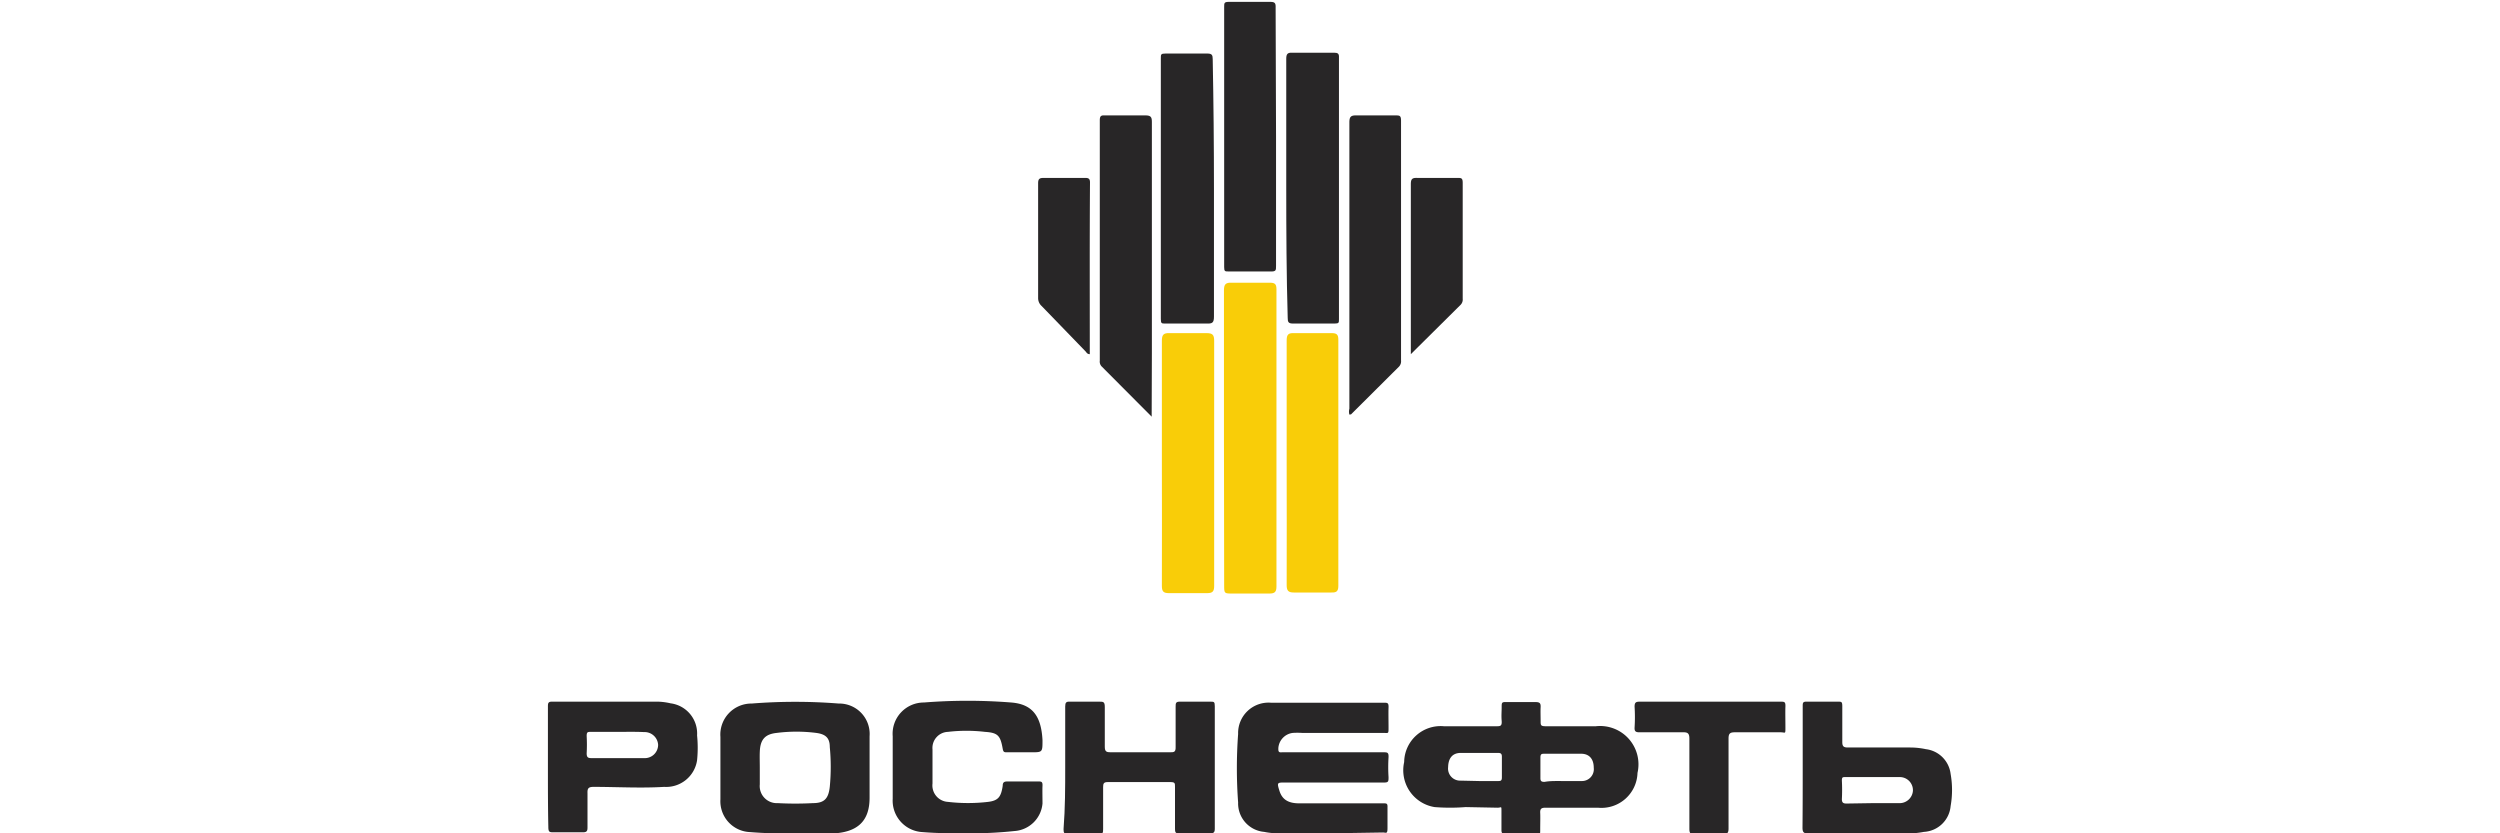 <svg id="Слой_1" data-name="Слой 1" xmlns="http://www.w3.org/2000/svg" viewBox="0 0 120 40"><defs><style>.cls-1{fill:#282627;}.cls-2{fill:#f9cd08;}</style></defs><title>Монтажная область 32</title><path class="cls-1" d="M70.35,38.74a9.45,9.45,0,0,1-1.49,0,1.79,1.79,0,0,1-1.46-2.16,1.75,1.75,0,0,1,1.91-1.72c.83,0,1.67,0,2.5,0,.2,0,.29,0,.27-.26s0-.43,0-.65,0-.26.23-.25h1.4c.21,0,.25.07.24.25s0,.44,0,.65,0,.26.25.26c.8,0,1.6,0,2.4,0a1.84,1.84,0,0,1,2,2.24,1.73,1.73,0,0,1-1.9,1.67H74.18c-.2,0-.26.06-.25.25s0,.54,0,.8,0,.21-.2.21H72.26c-.18,0-.19-.07-.19-.21s0-.58,0-.87,0-.18-.18-.18ZM75,37.49h0c.3,0,.61,0,.92,0a.57.57,0,0,0,.58-.64c0-.41-.21-.66-.58-.67-.6,0-1.19,0-1.78,0-.13,0-.2,0-.2.18,0,.33,0,.65,0,1,0,.15.07.17.2.17C74.41,37.48,74.7,37.49,75,37.49Zm-4,0h0c.3,0,.6,0,.89,0,.13,0,.2,0,.2-.17,0-.33,0-.65,0-1,0-.15-.06-.18-.19-.18H70.12c-.4,0-.6.25-.61.68a.58.58,0,0,0,.61.65Z"/><path class="cls-1" d="M63.82,40h-2.5a3.48,3.48,0,0,1-.64-.07,1.37,1.37,0,0,1-1.25-1.41,22.58,22.58,0,0,1,0-3.29A1.46,1.46,0,0,1,61,33.73c.35,0,.71,0,1.07,0h4.34c.19,0,.25,0,.24.24s0,.63,0,.95,0,.26-.26.26c-1.3,0-2.6,0-3.89,0a3.42,3.42,0,0,0-.45,0,.79.79,0,0,0-.69.74c0,.13,0,.21.17.19h4.87c.19,0,.26,0,.25.24a7.53,7.53,0,0,0,0,.95c0,.21,0,.27-.25.26h-4.7c-.4,0-.41,0-.29.39s.38.6.91.61H66.4c.15,0,.21,0,.2.19,0,.35,0,.7,0,1s-.07.21-.22.21Z"/><path class="cls-1" d="M37.92,40A19.2,19.2,0,0,1,36,39.94a1.48,1.48,0,0,1-1.42-1.57c0-1,0-2,0-3a1.49,1.49,0,0,1,1.5-1.6,26.51,26.51,0,0,1,4.18,0,1.46,1.46,0,0,1,1.48,1.57c0,1,0,2,0,2.95,0,1.15-.6,1.68-1.85,1.72C39.32,40,38.74,40,37.92,40Zm-1.45-3.15c0,.27,0,.53,0,.8a.82.82,0,0,0,.86.9,15.88,15.88,0,0,0,1.69,0c.56,0,.75-.23.81-.79a10.05,10.05,0,0,0,0-1.9c0-.45-.21-.62-.65-.68a7.55,7.55,0,0,0-1.9,0c-.57.06-.79.33-.81.91C36.46,36.32,36.47,36.58,36.47,36.84Z"/><path class="cls-1" d="M46.45,40c-.73,0-1.45,0-2.17-.06a1.51,1.51,0,0,1-1.43-1.6c0-1,0-2,0-3a1.5,1.5,0,0,1,1.5-1.62,26.64,26.64,0,0,1,4.19,0c1,.08,1.44.63,1.5,1.81,0,.58,0,.58-.54.58-.39,0-.77,0-1.16,0-.13,0-.18,0-.21-.17-.11-.63-.23-.77-.85-.81a7.57,7.57,0,0,0-1.78,0,.77.77,0,0,0-.74.84c0,.55,0,1.09,0,1.64a.79.79,0,0,0,.74.88,8.31,8.31,0,0,0,1.93,0c.48-.06.62-.23.7-.77,0-.17.07-.21.23-.21.49,0,1,0,1.46,0,.16,0,.23,0,.22.21s0,.57,0,.85a1.45,1.45,0,0,1-1.35,1.32A20,20,0,0,1,46.45,40Z"/><path class="cls-1" d="M51.13,36.82c0-1,0-1.94,0-2.91,0-.19.05-.24.23-.23h1.4c.2,0,.27,0,.27.26,0,.63,0,1.26,0,1.9,0,.24.08.27.29.27h2.82c.22,0,.3,0,.29-.28,0-.63,0-1.27,0-1.9,0-.18,0-.26.24-.25H58.1c.17,0,.21,0,.21.22v5.88c0,.18-.06.22-.22.22-.49,0-1,0-1.46,0-.18,0-.23,0-.23-.23,0-.67,0-1.33,0-2,0-.18,0-.23-.23-.23h-3c-.19,0-.22.07-.22.24,0,.66,0,1.31,0,2,0,.19,0,.27-.25.26-.47,0-1,0-1.42,0-.2,0-.23-.06-.23-.24C51.13,38.78,51.13,37.8,51.13,36.82Z"/><path class="cls-1" d="M86.53,36.82c0-1,0-1.94,0-2.91,0-.18,0-.24.23-.23h1.46c.17,0,.21,0,.21.22,0,.57,0,1.15,0,1.72,0,.21.07.26.27.26h3a3.65,3.65,0,0,1,.74.08,1.36,1.36,0,0,1,1.19,1.19,4.43,4.43,0,0,1,0,1.54,1.36,1.36,0,0,1-1.28,1.24,4.56,4.56,0,0,1-.82.08H86.81c-.24,0-.29-.07-.29-.29C86.53,38.74,86.53,37.78,86.53,36.82Zm3.39,1.73c.4,0,.81,0,1.22,0a.64.64,0,0,0,.68-.59.63.63,0,0,0-.65-.66c-.86,0-1.72,0-2.59,0-.13,0-.17,0-.17.17a8.81,8.81,0,0,1,0,.89c0,.18.08.21.23.21Z"/><path class="cls-1" d="M26.3,36.83V33.92c0-.14,0-.24.18-.24l5.12,0a3.09,3.09,0,0,1,.59.08,1.46,1.46,0,0,1,1.27,1.54,5.9,5.9,0,0,1,0,1.19,1.5,1.5,0,0,1-1.58,1.28c-1.13.07-2.26,0-3.39,0-.24,0-.3.07-.29.3,0,.55,0,1.11,0,1.66,0,.17-.05.22-.22.22-.46,0-.93,0-1.39,0-.21,0-.27,0-.27-.26C26.3,38.77,26.3,37.8,26.3,36.83Zm3.37-1.7h-1.3c-.16,0-.21,0-.21.2a7.66,7.66,0,0,1,0,.83c0,.2.07.23.24.23.84,0,1.68,0,2.52,0a.64.64,0,0,0,.67-.64.65.65,0,0,0-.67-.61C30.5,35.12,30.09,35.13,29.67,35.13Z"/><path class="cls-1" d="M82.13,33.68h3.33c.19,0,.25,0,.24.24s0,.66,0,1,0,.23-.23.23c-.73,0-1.47,0-2.2,0-.23,0-.3.06-.3.3,0,1.43,0,2.87,0,4.31,0,.23-.06.28-.28.27-.44,0-.89,0-1.33,0-.21,0-.27,0-.27-.26,0-1.44,0-2.87,0-4.31,0-.25-.07-.32-.32-.31-.69,0-1.38,0-2.08,0-.18,0-.24-.05-.23-.23a8,8,0,0,0,0-1c0-.2.06-.24.25-.24Z"/><path class="cls-2" d="M58.75,21q0-3.53,0-7.07c0-.29.09-.37.37-.36.61,0,1.21,0,1.82,0,.24,0,.33.05.33.31q0,7.14,0,14.27c0,.26-.08.34-.34.34-.59,0-1.17,0-1.76,0-.41,0-.41,0-.41-.4Z"/><path class="cls-1" d="M55.28,20l-2.41-2.42a.34.34,0,0,1-.08-.27c0-3.85,0-7.69,0-11.54,0-.22.08-.24.26-.23.64,0,1.29,0,1.93,0,.26,0,.31.08.31.32,0,3.7,0,7.39,0,11.09Z"/><path class="cls-1" d="M58.27,9.05q0,3.07,0,6.15c0,.29-.08.34-.34.33-.65,0-1.31,0-2,0-.17,0-.21,0-.21-.22V2.8c0-.19,0-.23.23-.23.68,0,1.35,0,2,0,.22,0,.26.07.26.27Q58.27,5.95,58.27,9.05Z"/><path class="cls-1" d="M61.74,9c0-2.06,0-4.12,0-6.18,0-.24.07-.3.3-.29.65,0,1.31,0,2,0,.18,0,.24.05.23.23V15.32c0,.17,0,.21-.21.21-.68,0-1.35,0-2,0-.22,0-.25-.08-.25-.27C61.75,13.19,61.74,11.12,61.74,9Z"/><path class="cls-1" d="M61.25,6.57q0,3.09,0,6.19c0,.22,0,.28-.28.27-.67,0-1.35,0-2,0-.17,0-.21,0-.21-.21V.33c0-.18,0-.24.22-.24.68,0,1.35,0,2,0,.21,0,.26.06.25.27Z"/><path class="cls-1" d="M64.77,19.9a.54.54,0,0,1,0-.28c0-4.58,0-9.16,0-13.74,0-.26.06-.35.34-.34.62,0,1.25,0,1.87,0,.2,0,.27,0,.27.26V17.3a.37.37,0,0,1-.1.3l-2.3,2.29Z"/><path class="cls-2" d="M55.77,22.19c0-2,0-3.89,0-5.83,0-.28.07-.38.36-.37.6,0,1.19,0,1.79,0,.29,0,.36.09.36.37,0,2.59,0,5.17,0,7.76,0,1.33,0,2.65,0,4,0,.26-.07.35-.33.35-.62,0-1.23,0-1.85,0-.27,0-.33-.1-.33-.35C55.78,26.13,55.77,24.16,55.77,22.19Z"/><path class="cls-2" d="M61.76,22.22c0-2,0-3.92,0-5.88,0-.28.08-.36.35-.35.6,0,1.21,0,1.81,0,.23,0,.32.06.32.31q0,5.91,0,11.82c0,.25-.08.33-.33.32-.6,0-1.21,0-1.81,0-.26,0-.34-.09-.34-.35C61.77,26.14,61.76,24.18,61.76,22.22Z"/><path class="cls-1" d="M52.31,17c-.13,0-.16-.09-.21-.14L50,14.69a.51.51,0,0,1-.17-.39c0-1.83,0-3.66,0-5.5,0-.21.06-.26.27-.26.67,0,1.34,0,2,0,.16,0,.22.05.22.22C52.3,11.48,52.31,14.21,52.31,17Z"/><path class="cls-1" d="M67.72,17v-.36c0-2.6,0-5.19,0-7.79,0-.24.05-.32.3-.31.65,0,1.29,0,1.94,0,.18,0,.25,0,.25.24,0,1.86,0,3.71,0,5.56a.36.36,0,0,1-.1.29Z"/></svg>